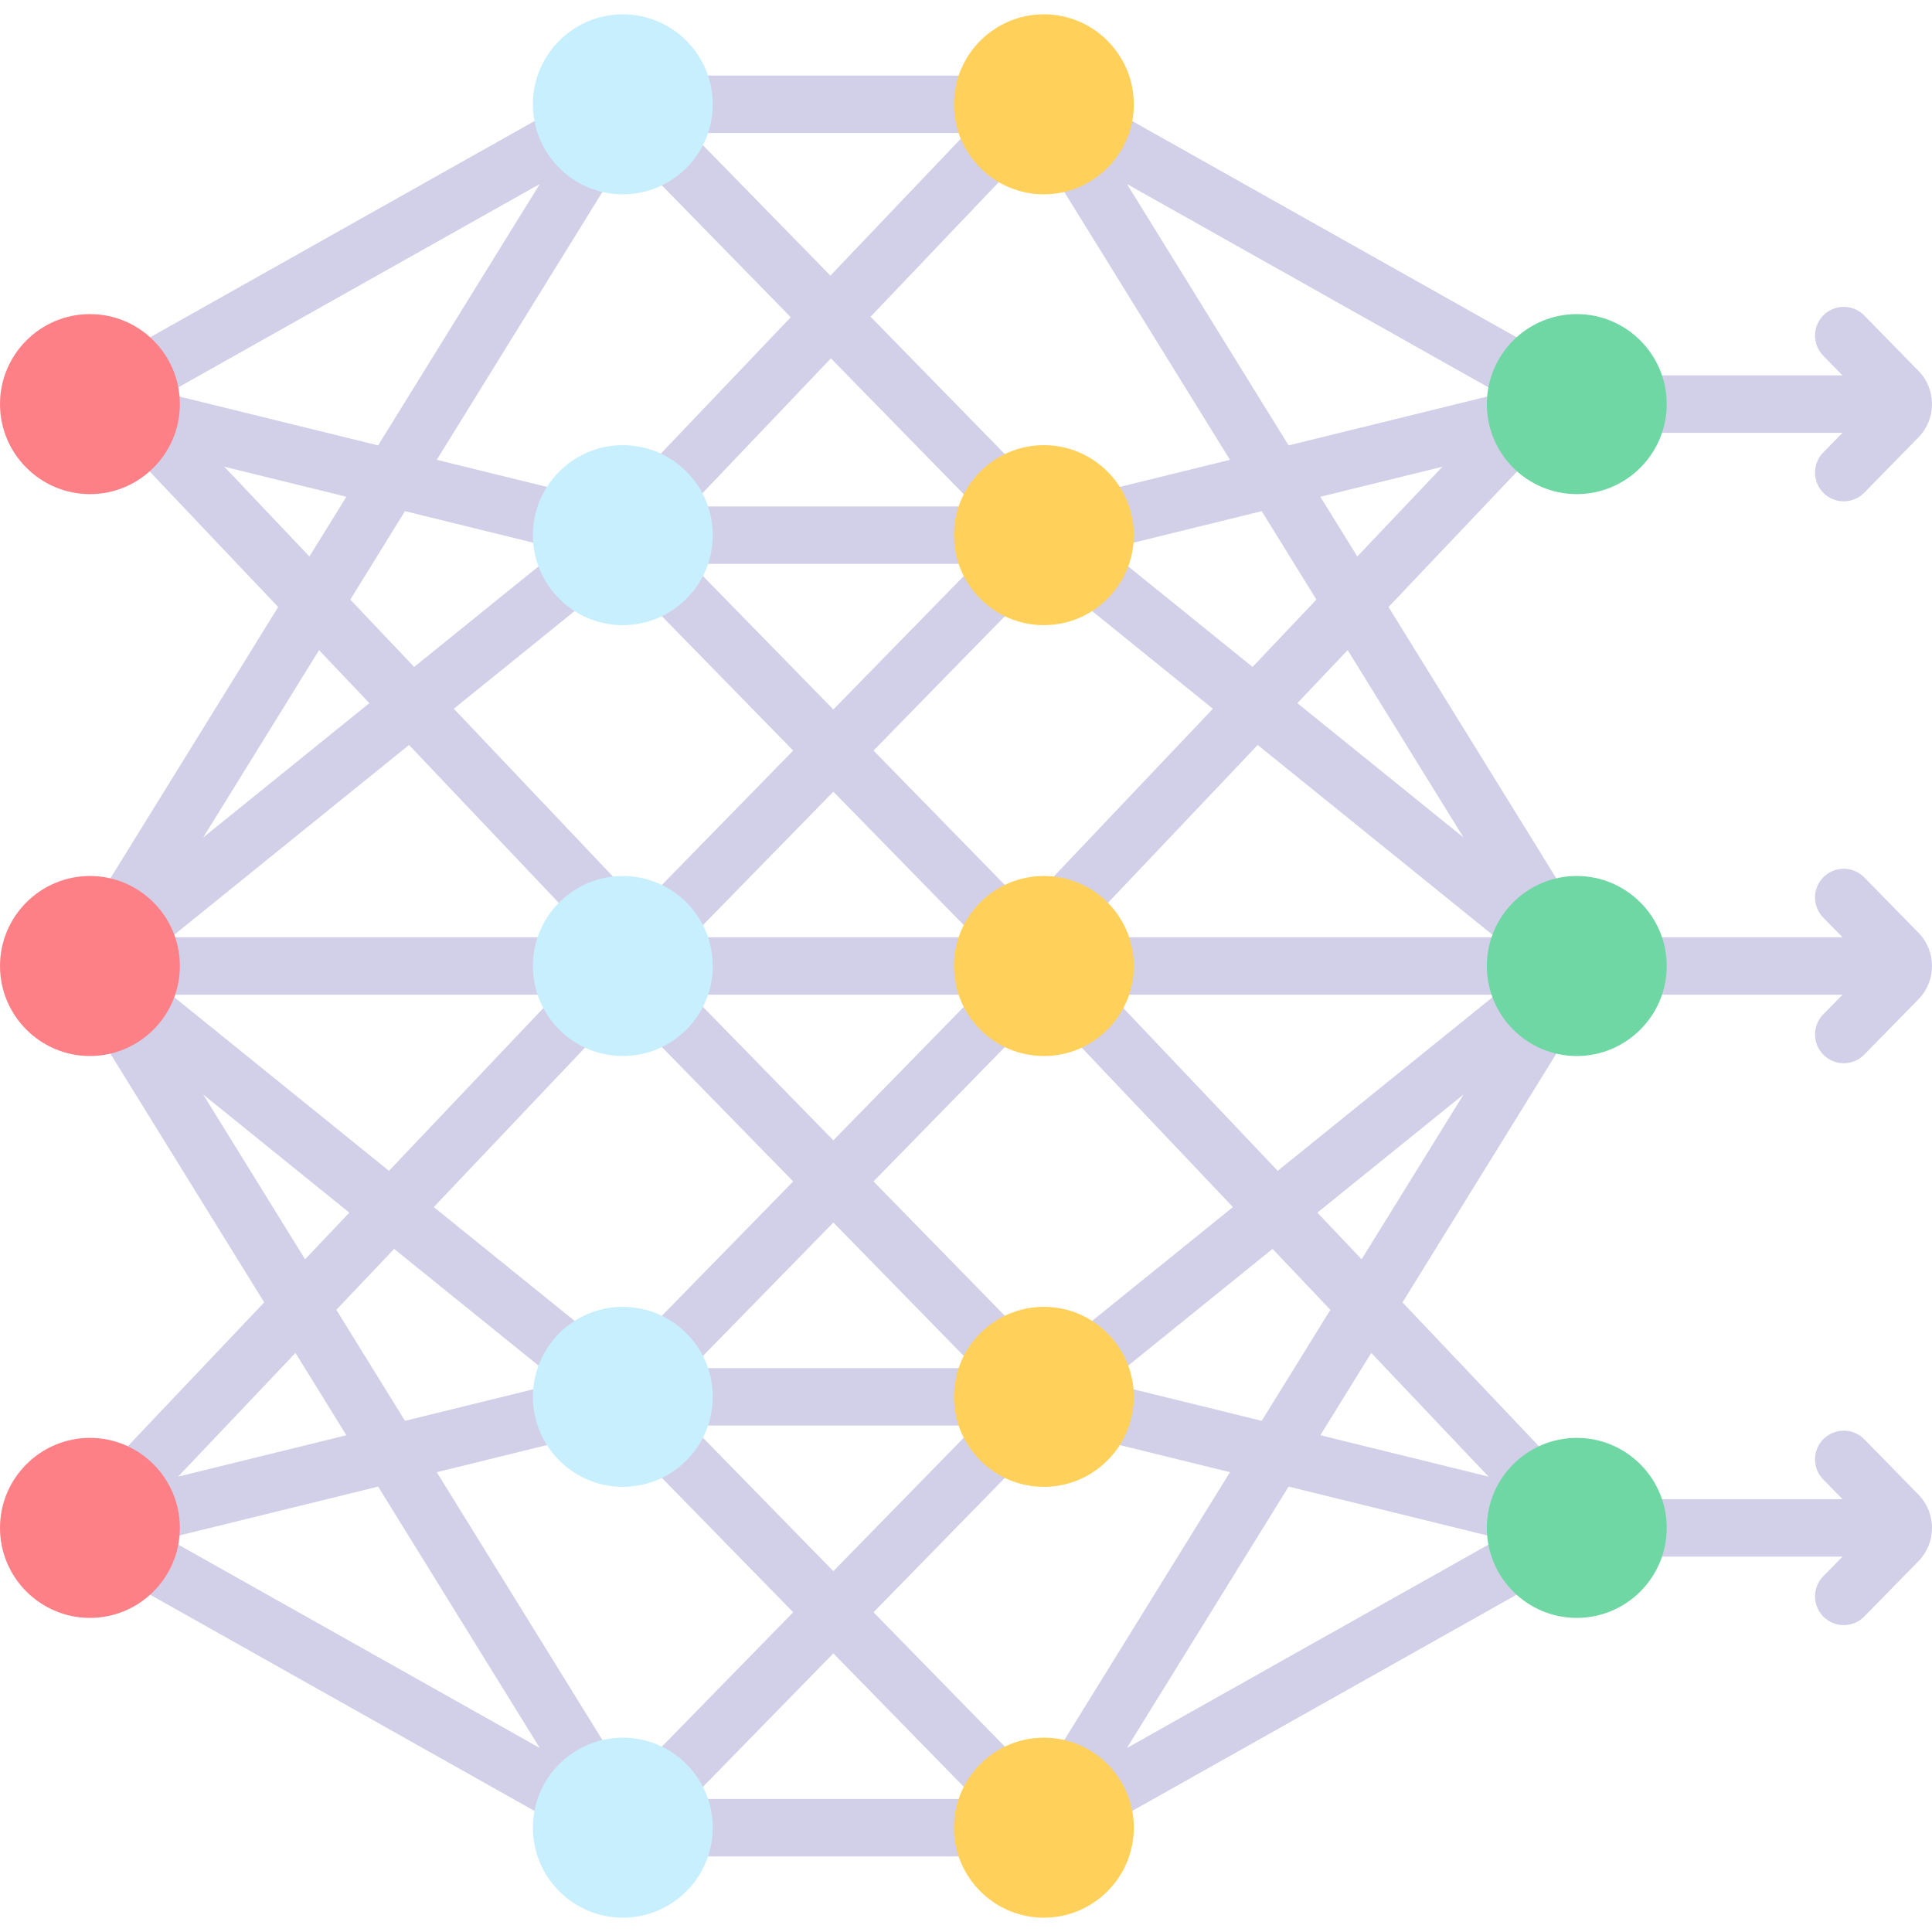 <svg id="Capa_1" enable-background="new 0 0 512 512" height="512" viewBox="0 0 512 512" width="512" xmlns="http://www.w3.org/2000/svg"><g><g fill="#d2cfe9"><path d="m425.464 404.623c-.057-1.835-.824-3.62-2.079-4.954l-51.706-54.519 52.657-85.146c1.504-2.399 1.506-5.608 0-8.007l-56.359-91.131 41.64-43.906 10.062-2.474c3.033-.746 5.302-3.268 5.724-6.363.3-2.193-.386-4.347-1.772-5.967 2.627-3.058 2.425-7.668-.531-10.473-3.051-2.892-7.867-2.766-10.761.285l-2.031 2.142-129.874-73.065c-2.195-1.314-4.982-1.027-7.433-1.012h-107.944c-1.307.024-2.579.367-3.733.978l-129.935 73.098-2.031-2.142c-2.893-3.05-7.711-3.177-10.761-.285-2.954 2.802-3.158 7.405-.54 10.463-3.701 4.056-1.4 11.184 3.96 12.339l10.062 2.474 41.64 43.906-56.359 91.131c-1.504 2.399-1.506 5.608 0 8.007l52.657 85.146-51.706 54.519c-3.385 3.412-2.453 9.609 1.79 11.872l141.222 79.448c1.143.637 2.446.976 3.754.978h111.563c1.302-.002 2.595-.348 3.733-.978l141.222-79.448c2.442-1.362 4.002-4.116 3.869-6.916zm-30.979-13.304-44.579-10.963 13.492-21.816zm-228.072-351.395 43.144 44.147-46.968 49.306-46.846-11.52zm92.145 337.865-37.71 38.586-37.71-38.586zm-75.419-15.223 37.71-38.586 37.71 38.586zm94.103-2.664-45.75-46.813 45.066-46.114 50.179 52.91zm-18.684-96.29-37.71 38.586-37.71-38.586zm-75.419-15.224 37.71-38.586 37.71 38.586zm111.21 15.224h101.99l-57.727 46.672zm-9.377-15.224 48.333-50.963 63.035 50.963zm-13.173-8.233-40.307-41.244 45.75-46.813 44.188 35.726zm-50.951-52.135-37.709-38.586h75.418zm72.51-42.47 41.012-10.086 14.493 23.435-16.923 17.844zm-14.313-12.158-48.333-49.456 43.53-45.696 51.712 83.617zm-20.488.819h-75.736l37.384-39.244zm-110.217 11.339-38.582 31.193-16.923-17.844 14.493-23.435zm16.115 6.548 45.75 46.813-40.307 41.244-49.631-52.331zm-7.73 96.29h-111.368l63.035-50.963zm-9.377 15.224-44.263 46.672-57.727-46.672zm17.791 3.363 45.066 46.114-45.75 46.813-49.496-40.017zm-16.8 99.475-41.012 10.086-18.194-29.42 15.317-16.15zm14.313 12.158 47.553 48.659-43.791 44.809-50.67-81.932zm58.197 59.549 37.709 38.586h-75.418zm54.435 33.919-43.791-44.809 47.553-48.659 46.908 11.536zm18.073-105.626 43.889-35.484 15.317 16.15-18.194 29.42zm55.765-45.085 38.733-31.315-27.011 43.676zm38.734-99.414-44.041-35.607 13.329-14.055zm-28.159-74.476-9.791-15.831 32.35-7.956zm-18.207-29.44-42.842-69.275 98.716 55.535zm-85.433-82.778-35.992 37.784-36.925-37.784zm-155.85 82.778-55.874-13.741 98.716-55.535zm-40.766 5.653 32.35 7.956-9.791 15.831zm38.442 62.656-44.041 35.606 30.712-49.661zm-44.042 103.705 38.734 31.316-11.723 12.361zm37.95 90.307-44.579 10.963 31.087-32.779zm8.416 13.609 42.842 69.275-98.716-55.535zm241.283 0 55.874 13.741-98.716 55.535z"/><path d="m421.599 114.705h66.684l-5.11 5.217c-2.942 3.003-2.891 7.823.112 10.764 1.482 1.451 3.405 2.174 5.325 2.174 1.975 0 3.949-.764 5.439-2.286l14.39-14.694c4.747-4.846 4.747-12.729.001-17.574l-14.39-14.694c-2.94-3.003-7.76-3.055-10.765-.112-3.003 2.942-3.054 7.761-.112 10.764l5.11 5.217h-66.684c-4.204 0-7.612 3.408-7.612 7.612s3.408 7.612 7.612 7.612z"/><path d="m494.05 232.519c-2.94-3.003-7.76-3.055-10.765-.113-3.003 2.942-3.054 7.761-.112 10.764l5.11 5.217h-66.684c-4.204 0-7.612 3.408-7.612 7.612s3.408 7.612 7.612 7.612h66.684l-5.11 5.217c-2.942 3.003-2.891 7.823.112 10.764 1.482 1.451 3.405 2.174 5.325 2.174 1.975 0 3.949-.764 5.439-2.286l14.39-14.694c4.747-4.846 4.747-12.729.001-17.574z"/><path d="m494.05 381.426c-2.94-3.003-7.76-3.055-10.765-.112-3.003 2.942-3.054 7.761-.112 10.764l5.11 5.217h-66.684c-4.204 0-7.612 3.408-7.612 7.612s3.408 7.612 7.612 7.612h66.684l-5.11 5.217c-2.942 3.003-2.891 7.823.112 10.764 1.482 1.451 3.405 2.174 5.325 2.174 1.975 0 3.949-.764 5.439-2.286l14.39-14.694c4.747-4.846 4.747-12.729.001-17.574z"/></g><g><g fill="#ffd15b"><path d="m276.64 165.675c-13.142 0-23.835-10.701-23.835-23.853s10.693-23.852 23.835-23.852 23.835 10.7 23.835 23.852c0 13.153-10.693 23.853-23.835 23.853z"/><ellipse cx="276.64" cy="256" rx="23.835" ry="23.853"/><path d="m276.64 394.03c-13.142 0-23.835-10.7-23.835-23.852s10.693-23.853 23.835-23.853 23.835 10.701 23.835 23.853-10.693 23.852-23.835 23.852z"/><path d="m276.64 51.498c-13.142 0-23.835-10.7-23.835-23.852s10.692-23.853 23.835-23.853 23.835 10.701 23.835 23.853-10.693 23.852-23.835 23.852z"/><path d="m276.64 508.207c-13.142 0-23.835-10.701-23.835-23.853s10.693-23.852 23.835-23.852 23.835 10.7 23.835 23.852c0 13.153-10.693 23.853-23.835 23.853z"/></g><path d="m165.057 165.675c-13.142 0-23.835-10.701-23.835-23.853s10.693-23.852 23.835-23.852 23.834 10.7 23.834 23.852c0 13.153-10.691 23.853-23.834 23.853z" fill="#c8effe"/><path d="m165.057 279.853c-13.142 0-23.835-10.701-23.835-23.853s10.693-23.853 23.835-23.853 23.834 10.701 23.834 23.853-10.691 23.853-23.834 23.853z" fill="#c8effe"/><path d="m165.057 394.03c-13.142 0-23.835-10.7-23.835-23.852s10.693-23.853 23.835-23.853 23.834 10.701 23.834 23.853-10.691 23.852-23.834 23.852z" fill="#c8effe"/><path d="m165.057 51.498c-13.142 0-23.835-10.7-23.835-23.852s10.693-23.853 23.835-23.853 23.834 10.701 23.834 23.853-10.691 23.852-23.834 23.852z" fill="#c8effe"/><path d="m165.057 508.207c-13.142 0-23.835-10.701-23.835-23.853s10.693-23.852 23.835-23.852 23.834 10.7 23.834 23.852c0 13.153-10.691 23.853-23.834 23.853z" fill="#c8effe"/><path d="m23.835 130.946c-13.142 0-23.835-10.701-23.835-23.853s10.693-23.853 23.835-23.853 23.834 10.7 23.834 23.852-10.691 23.854-23.834 23.854z" fill="#fd8087"/><path d="m23.835 279.853c-13.142 0-23.835-10.701-23.835-23.853s10.693-23.853 23.835-23.853 23.834 10.701 23.834 23.853-10.691 23.853-23.834 23.853z" fill="#fd8087"/><path d="m23.835 428.76c-13.142 0-23.835-10.7-23.835-23.853 0-13.152 10.693-23.853 23.835-23.853s23.834 10.701 23.834 23.853c0 13.153-10.691 23.853-23.834 23.853z" fill="#fd8087"/><path d="m417.862 130.946c-13.142 0-23.834-10.701-23.834-23.853s10.692-23.852 23.834-23.852 23.835 10.7 23.835 23.852-10.693 23.853-23.835 23.853z" fill="#6fd7a3"/><path d="m417.862 279.853c-13.142 0-23.834-10.701-23.834-23.853s10.692-23.853 23.834-23.853 23.835 10.701 23.835 23.853-10.693 23.853-23.835 23.853z" fill="#6fd7a3"/><path d="m417.862 428.76c-13.142 0-23.834-10.7-23.834-23.852s10.692-23.853 23.834-23.853 23.835 10.701 23.835 23.853-10.693 23.852-23.835 23.852z" fill="#6fd7a3"/></g></g></svg>